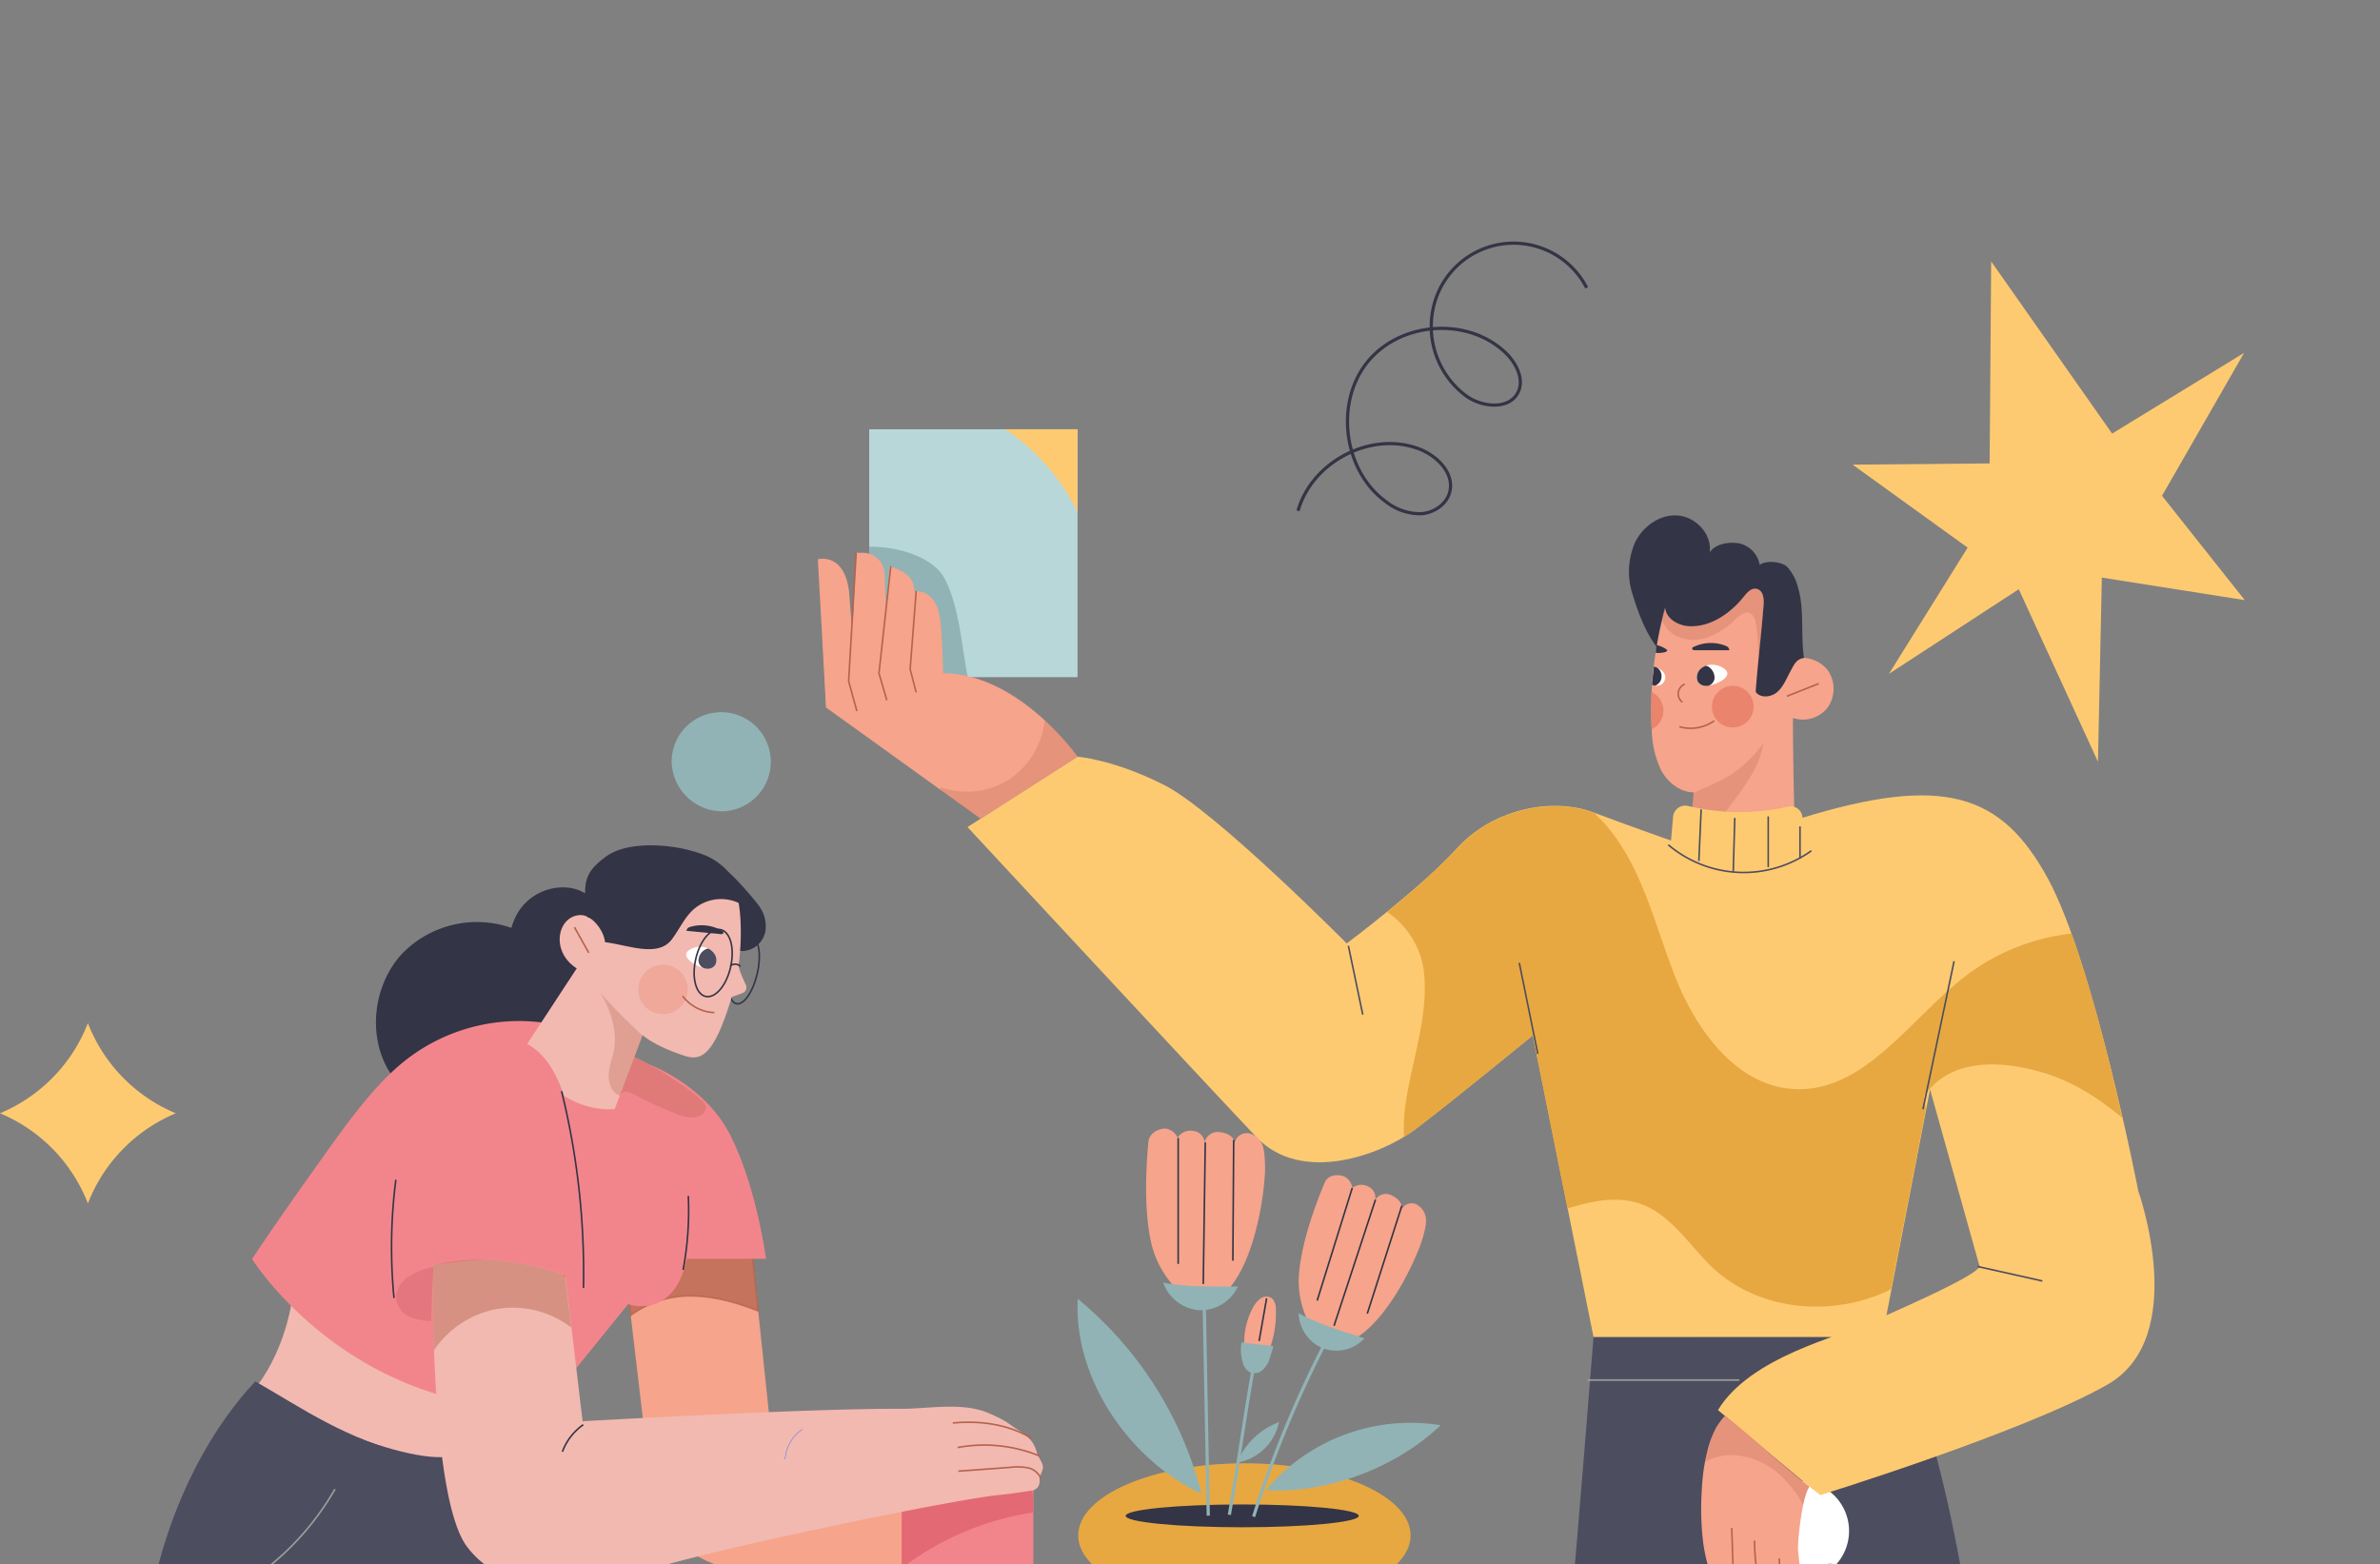 <svg data-name="Layer 1" xmlns="http://www.w3.org/2000/svg" viewBox="0 0 528 347"><rect x="0" y="0" width="528" height="347" fill="#808080" stroke="none"/><g><path d="M180.37 533.43c-2.93-22.83-1-50.08-.78-73.1s-1.48-46.68-11.13-67.5c-13.8-29.75-41.69-51.9-68.36-70.42-7.27-.53-17.1-2.57-23.44-6.24-2.49 22.08-7.53 33.91-7.2 56.13 15.77 9.75 43 31.07 62.09 52.5 3.79 42.49 1.86 66-.55 108.6 17 .41 32.45 1.88 49.37.03zM353.52 296.63s-3.45 43.84-5.27 63.39S345 510 345 510l106.68-5.83s-10.35-187.93-34.09-207.58z" fill="#4c4d5f"/><path d="M64.56 289.71s-1.7 11-8.6 19.13c0 0 30.75 15.91 43.62 14.36l2.42-17.92z" fill="#f2b9b0"/><path d="M92.9 529.05c.52-23.66-.14-56.51-3.56-104.25-2.7-37.65.41-64.14 2.53-101.86-15.29-3.59-24.71-10.47-35.24-16.45-17.44 18.6-27 49.22-24.63 74.81 2 21.05 4.45 41.19 4.89 62.36.75 35.23-5 90.68-5.26 98.43z" fill="#4c4d5f"/><path d="M167 279.36l4.6 43.8 51.74 21.59-6 21s-53.67-17.16-56.2-17.84c-8.49-2.38-16.13-8.46-16.69-17.61l-6.53-55.45" fill="#f6a48b"/><path d="M398.92 350.75a11.08 11.08 0 10-10.87-11.07 11 11 0 0010.87 11.07z" fill="#fff"/><path d="M239.05 95.24h-46.22v55h46.22z" fill="#b8d7d9"/><path d="M209.56 128.35c-2.26-4.38-9.57-7.1-16.73-7.06v28.91h21.85c-1.41-7.2-1.78-15.34-5.12-21.85z" fill="#91b3b5"/><path d="M304.63 350.76c5.19-2.76 8.31-6.28 8.31-10.1 0-8.84-16.51-16-36.87-16s-36.87 7.15-36.87 16c0 3.82 3.11 7.34 8.3 10.1-5.19 2.76-8.3 6.27-8.3 10.09l4.48 17.88h64.17l5.15-17.88c-.06-3.85-3.18-7.33-8.37-10.09z" fill="#e7a841"/><path d="M375.74 188.26s-12.84-4.46-22.22-8-22.52-.64-30.34 8-24.41 21.06-24.41 21.06-29.08-29.32-40.36-35.08-19.36-6.35-19.36-6.35l-24.41 15.61s54.12 58.32 64.14 68.83 27.67 3.82 34.94-1.59 26.33-21.05 26.33-21.05l13.47 66.94h64.06l10.6-54.92 10.95 39.12c.55 2-23.11 12-25 12.93-5.64 2.64-25.82 7.22-33 19.09 0 0 19.7 16.7 22.71 18.86 0 0 45.25-14 63.68-24.5s6.87-42.93 6.87-42.93-9.83-50.58-20.07-69.36-23-23.21-54.86-13.35c.02 0-18.75 5.75-23.72 6.69z" fill="#feca71"/><path d="M369.24 135.65a82.53 82.53 0 00-2.81 25.89 22.18 22.18 0 002 9.19c1.45 2.79 4.23 5.06 7.31 5.06-.52 6-1.52 14.55-2 20.56 7.86 4.08 18.06 3.25 24.52-2.91 0-6-.15-12-.3-17.95-.07-3-.11-5.9-.15-8.85 0-.49-.11-7.4 0-7.33a6.91 6.91 0 007.71-2.42 7.21 7.21 0 00-.07-8.24 7.33 7.33 0 00-5.12-2.68c-1.82-.3-2.34-.72-2.56-2.65a22.1 22.1 0 00-4.75-11.9 14.76 14.76 0 00-13.5-5.45 13.06 13.06 0 00-10.28 9.68zM239.05 167.89s-12.87-18.41-29.82-18.52c0 0-.19-7.37-.52-10.92s-1.56-7.11-5.42-7.3l-20.77 10.47.78 15.38 34.27 24.65z" fill="#f6a48b"/><path d="M183.26 157l-1.82-32.92s6.24-1.7 7 8a142.3 142.3 0 001.67 14.47" fill="#f6a48b"/><path d="M188.64 149.37l1.29-26.72h1.56a4.79 4.79 0 014.75 4.65c.26 6.84.74 18.86.78 19.31" fill="#f6a48b"/><path d="M159.41 203.84c.07 2.15.26 4.53 1.82 6a5.32 5.32 0 005.71.6 5.41 5.41 0 002.82-3.62 7.47 7.47 0 00-1.15-5.49c-1-1.62-7-8.39-7.38-7.93s-.11 4.27-.34 4.72a12 12 0 00-1.48 5.72z" fill="#333445"/><path d="M195.8 148.5l1.52-22.87s4.75 1.14 5.38 4.24 1.48 16.89 1.48 16.89" fill="#f6a48b"/><path d="M189.94 122.65l-1.67 28.46 1.82 6.65M197.62 125.59L195 149.37l1.74 6" fill="none" stroke="#b4634d" stroke-miterlimit="10" stroke-width=".35"/><path d="M126.55 197a11.76 11.76 0 00-11.55 5.29 14.58 14.58 0 00-1 13.08c1.45 3.59 4.6 6.72 8.42 7s7.39-2.46 9.31-5.82c1.75-3.06 3.75-8.51 3.05-12.06-.85-3.83-4.6-6.89-8.23-7.49z" fill="#333445"/><path d="M203.25 131.15l-1.33 17.35 1.33 5.1" fill="none" stroke="#b4634d" stroke-miterlimit="10" stroke-width=".35"/><path d="M367.5 143.47c-2.45-3.21-4-7.37-5.19-11.22a16.31 16.31 0 01.41-11.87c1.74-3.63 5.6-6.35 9.57-6s7.56 4.16 7 8.2c1.27-2 4.42-2.42 6.64-2a5.88 5.88 0 014.45 4.76c1.41-1.06 4.86-.79 6.13.45a10.67 10.67 0 012.41 4.69c1.4 4.54.55 10.77 1.29 15.5-1.74.26-2.22 1.51-3.08 3.1s-1.55 3.36-2.89 4.49-3.71 1.4-4.75-.07c.49-6.47 1.23-12.7 1.75-19.17.11-1.39 0-3.17-1.34-3.62s-2.33.79-3.15 1.81c-2.93 3.59-7.12 6.5-11.68 6.43-2.6 0-5.53-1.63-5.68-4.24a88.15 88.15 0 00-1.89 8.76z" fill="#333445"/><path d="M168 216c.94-4.09.37-7.72-1.27-8.1s-3.72 2.61-4.65 6.69-.37 7.72 1.27 8.1 3.7-2.6 4.65-6.69z" fill="none" stroke="#333445" stroke-miterlimit="10" stroke-width=".35"/><path d="M275.59 338.85c14.27 0 25.85-1.13 25.85-2.53s-11.58-2.53-25.85-2.53-25.86 1.13-25.86 2.53 11.58 2.53 25.86 2.53z" fill="#333445"/><path d="M229.25 324.64h-29.19v54.09h29.19z" fill="#f2858c"/><path d="M139.94 291.83a22.28 22.28 0 0113.06-4.31c5.23 0 10.27 1.4 15.17 3.33L167 279.36l-29.08-4.5z" fill="#b4634d" stroke="#b4634d" stroke-miterlimit="10" stroke-width=".35" opacity=".75" style="isolation:isolate"/><path d="M267.16 289.71c.3 15.54.6 31 .89 46.57M294.24 297.5a246.23 246.23 0 00-16.13 39" fill="none" stroke="#91b3b5" stroke-miterlimit="10" stroke-width=".71"/><path d="M266.57 331.44a82.49 82.49 0 00-27.48-43.28c-.93 17.84 11.57 35.84 27.48 43.28z" fill="#91b3b5"/><path d="M200.06 331.78v16.14a63.75 63.75 0 0129.19-12.36v-3.4a9.42 9.42 0 00-.89-3c-9.36 1.15-18.88 1.56-28.3 2.62z" fill="#e36974"/><path d="M319.61 316.21a42 42 0 00-38.79 14.4c13.46.87 28.93-4.95 38.79-14.4z" fill="#91b3b5"/><path d="M114 206.07a23.14 23.14 0 00-24.78 5.51C83.07 218.2 81.51 229 85.93 237a21.81 21.81 0 0015.76 10.77 24.36 24.36 0 0018.44-5.18c4.19-3.33 9.72-10.09 9.72-15.88 0-5.36-4.09-11.67-7.68-15.26a23.93 23.93 0 00-8.17-5.38z" fill="#333445"/><path d="M133.71 231a40.82 40.82 0 00-43.88 4.34c-6.31 5-12 12.7-17.21 20-12.17 17-16.7 24-16.7 24s21.37 34.2 64.73 33.07l18.7-23.06s10.12 3.71 13-10.05h17.58s-2-15.76-7.94-27.48c-5.56-11-17.62-15.5-17.62-15.5z" fill="#f2858c"/><path d="M96.06 280.68s-.86 51.25 7.52 62.44 24.56 9.68 42 4.65c18.66-5.37 67.14-15.27 76.26-16.1 2.45-.23 7-.95 7-.95a2 2 0 001.78-1.74c.08-.53-.11-.9.08-1.43a10.24 10.24 0 00.67-1.74c.11-1-.63-1.93-1.08-2.87-.3-.65-.44-1.33-.74-2-.85-1.93-2.63-3-4.3-4.08-.89-.57-1.67-1.21-2.6-1.74a34.12 34.12 0 00-3.23-1.55c-5.89-2.57-13.28-1-19.36-1-20.84-.12-70.81 2.76-70.81 2.76l-3.78-31.75s-2.67-7.1-29.41-2.9zM116.16 232.83c3.93 8.92 12.83 13.91 20.21 13.23l6.2-16.41s2.37 2.31 9.12 4.54c3.56 1.17 6.53.75 10.65-13l2.41-.86a1.35 1.35 0 00.74-1.78c-.74-1.55-1.82-4-1.63-4.69.3-1 1.52-13.49-1.6-18.22s-9-9.33-18.25-6.46-10 19.39-9.86 19.09-2.19-5.63-5.79-5.22c-4.78.57-6.19 8.13-.41 11.8z" fill="#f2b9b0"/><path d="M134.23 209.05c5 .57 11.68 3.48 14.79-.6 1.64-2.16 2.75-4.73 4.72-6.58a9.28 9.28 0 0110.83-1.17c-.11-4.95-3.82-9.19-8.31-11-5.86-2.38-16.69-3.44-21.81.34s-5.08 5.9-4.16 13.46c2.08.34 3.71 3.5 3.94 5.55z" fill="#333445"/><path d="M401.55 191.89c-.52-3.44-1.15-7.22-1.71-10.77a2.61 2.61 0 00-3.15-2.16 48.49 48.49 0 01-22.22-.15 2.71 2.71 0 00-3.3 2.46l-1 11.57c2.71 6 10 7.67 15.69 7.4s11.28-4.72 15.69-8.35z" fill="#feca71"/><path d="M147 225a5.48 5.48 0 10-5.38-5.47A5.42 5.42 0 00147 225z" fill="#ea8d78" opacity=".38" style="isolation:isolate"/><path d="M151.44 221a9.29 9.29 0 007.05 3.66" fill="none" stroke="#b4634d" stroke-miterlimit="10" stroke-width=".35"/><path d="M153.33 210.53a4.3 4.3 0 013.56-.19 3.1 3.1 0 011.67 1.36 2.49 2.49 0 01.07 2.34 2 2 0 01-2 .83c-1.41-.03-6.63-2.68-3.3-4.34z" fill="#fff"/><path d="M158.56 211.73a3.14 3.14 0 00-1.45-1.28 1.69 1.69 0 00-.59.19 2.82 2.82 0 00-1.56 2.42 1.86 1.86 0 001.26 1.77 1.78 1.78 0 00.45.08 2 2 0 002-.83 2.4 2.4 0 00-.11-2.35z" fill="#4c4d5f"/><path d="M160.15 207.24a.35.35 0 00.19-.64 9 9 0 00-7.35-.91 1.06 1.06 0 00-.7.76v.07l7.16.68a1.94 1.94 0 00.7.04z" fill="#333445"/><path d="M162.08 214.59c.93-4.09 0-7.81-2.18-8.32s-4.62 2.4-5.55 6.49 0 7.81 2.17 8.31 4.62-2.39 5.56-6.48z" fill="none" stroke="#333445" stroke-miterlimit="10" stroke-width=".35"/><path d="M459.56 207.12a47.62 47.62 0 00-23.25 9.23c-12.47 9.49-22.55 26-38.13 25.28-12.58-.53-21.63-12.63-26.38-24.53s-7.49-25.13-16-34.58a55.64 55.64 0 00-2.15-2.19h-.12c-9.38-3.52-22.51-.64-30.34 8a158.55 158.55 0 01-15.47 14 18.85 18.85 0 018.13 12.92c1.22 10-2.64 19.89-4.05 29.86a38.49 38.49 0 00-.33 7.15 26.15 26.15 0 002.23-1.48c7.27-5.4 26.33-21.05 26.33-21.05l7.72 38.4c5.71-1.77 11.38-2.91 16.73-.83 6.41 2.53 10.31 9 15.35 13.84 10.42 9.9 27 11.22 39.69 4.91l7.72-39.92c-.12-1-.26-2-.37-2.94 5.93-8.66 17.54-8.05 27.41-4.88 6.12 2 11.53 5.56 16.54 9.68-2.65-11.99-6.73-28.28-11.26-40.87z" fill="#e7a841"/><path d="M433.51 213.26c-2.3 11-4.59 21.88-6.9 32.84M438.75 281c4.79 1.06 9.57 2.15 14.36 3.21" fill="none" stroke="#4c4d5f" stroke-miterlimit="10" stroke-width=".35"/><path d="M95.68 293.08a12.7 12.7 0 01-4.6-.84 5.24 5.24 0 01-3.08-3.36c-.52-2 .67-4.23 2.34-5.48a16 16 0 015.75-2.3c-.09 4.27-.37 7.74-.41 11.98z" fill="#e47680"/><path d="M162 214.31a1.66 1.66 0 012.26.11" fill="none" stroke="#333445" stroke-miterlimit="10" stroke-width=".35"/><path d="M156.44 245a3.12 3.12 0 00-.44-.57 37.74 37.74 0 00-5.57-4.27 62.29 62.29 0 00-6.08-3.78l-3.6-1.81 1.82-4.81q-4.84-4.41-9.24-9.29c2 3.44 3.45 7.67 3 11.64-.23 2-1.08 3.93-1.27 6s.6 4.42 2.53 5c.63-2.08 4.08.26 5 .72a81.18 81.18 0 007.53 3.32 8.5 8.5 0 003.94.8c1.68-.23 3.12-1.59 2.38-2.95z" fill="#b4634d" opacity=".29" style="isolation:isolate"/><path d="M97 230.9c7.53-1.51 16.2-2.8 22.1 2.19 3.27 2.76 5 6.92 6.38 11a116.08 116.08 0 016 41.39c-14.32-7-31.53-8.09-46.26-2.08" fill="#f2858c"/><path d="M370.1 187.43a25.85 25.85 0 0031.75 1.33M337.05 213.63l4.11 20.18" fill="none" stroke="#4c4d5f" stroke-miterlimit="10" stroke-width=".35"/><path d="M382.89 180.06c3.49-4.76 7.35-9.41 8.35-15.19a29.56 29.56 0 01-6.34 6.39c-2.86 2.07-6.12 3.17-9.2 4.68-.08 1-.19 2-.3 3.06a49.48 49.48 0 007.49 1.06zM208.63 175.26l8.91 6.39 21.51-13.8a55.41 55.41 0 00-7.27-8.09 18.09 18.09 0 01-7.64 13 17.36 17.36 0 01-15.43 1.89 3.11 3.11 0 00-.08.61z" fill="#b4634d" opacity=".25" style="isolation:isolate"/><path d="M254.77 253.35c-.81 8.51-.74 17.35.86 23.32a21.38 21.38 0 006.82 10.62c1.3 1.14 2.9 2.27 4.57 2 8.56-1.17 12.87-17.38 13.61-28.95.07-1.47 0-5-.56-6.35a4.15 4.15 0 00-3.22-2.57 2.76 2.76 0 00-3 2.46c.18-1.63-1.52-2.46-3.12-2.68a3 3 0 00-3.49 2.26 2.81 2.81 0 00-2.41-2.53 3.36 3.36 0 00-3.56 1.47 3.64 3.64 0 00-2.59-2c-.97-.11-3.68.6-3.91 2.95z" fill="#f6a48b"/><path d="M261.38 252.48v27.94M267.39 253.46l-.45 31.42M273.69 252.9l-.18 26.8" fill="none" stroke="#333445" stroke-miterlimit="10" stroke-width=".35"/><path d="M274.62 285.44a9.09 9.09 0 01-8.57 5.25 9.22 9.22 0 01-8-6.12c5.41 1.06 11.05.87 16.57.87z" fill="#91b3b5"/><path d="M293.87 262.42c-3.11 7.37-5.49 15.35-5.75 21.17a20.56 20.56 0 003.15 11.53c.86 1.4 2 2.87 3.53 3.17 8 1.44 16.39-11.83 20.29-22 .48-1.28 1.45-4.49 1.26-5.86a4 4 0 00-2.19-3.25 2.51 2.51 0 00-3.34 1.37c.6-1.4-.67-2.65-2-3.29a2.75 2.75 0 00-3.74 1 2.68 2.68 0 00-1.45-2.95 3.15 3.15 0 00-3.6.26 3.4 3.4 0 00-1.78-2.53c-.93-.43-3.53-.7-4.38 1.38z" fill="#f6a48b"/><path d="M300 263.56l-7.79 25M305.15 266.16l-9.2 28M311 267.52l-7.67 23.93" fill="none" stroke="#333445" stroke-miterlimit="10" stroke-width=".35"/><path d="M302.7 296.93a8.5 8.5 0 01-9.16 2.23 8.77 8.77 0 01-5.45-7.82c4.52 2.49 9.64 4.01 14.61 5.59z" fill="#91b3b5"/><path d="M124.58 242.09a168.08 168.08 0 014.86 43.65M152.7 265.33a71.72 71.72 0 01-1.15 16.41M87.82 261.74a117.39 117.39 0 00-.41 26.26M124.77 322.1a12.56 12.56 0 014.63-6" fill="none" stroke="#333445" stroke-miterlimit="10" stroke-width=".35"/><path d="M384.34 161.39a4.61 4.61 0 10-4.53-4.61 4.57 4.57 0 004.53 4.61z" fill="#ea846c"/><path d="M380.33 159.91a9.19 9.19 0 01-7.78 1.33" fill="none" stroke="#b4634d" stroke-miterlimit="10" stroke-width=".35"/><path d="M382.23 148.16a4.57 4.57 0 00-3.57-.53 3.24 3.24 0 00-1.78 1.21 2.38 2.38 0 00-.26 2.31 2.08 2.08 0 001.9 1c1.48.09 6.86-2.06 3.71-3.99z" fill="#fff"/><path d="M376.89 148.84a3 3 0 011.56-1.13 1.86 1.86 0 01.59.22 2.94 2.94 0 011.33 2.57 2 2 0 01-1.41 1.67 1.92 1.92 0 01-.44 0 2.06 2.06 0 01-1.89-1 2.48 2.48 0 01.26-2.33zM375.73 144.23c-.37-.08-.44-.49-.11-.64a8.82 8.82 0 017.38-.23 1 1 0 01.63.83v.08h-7.19a4.6 4.6 0 01-.71-.04z" fill="#333445"/><path d="M373.77 151.79a2.39 2.39 0 00-1.45 1.85 2.34 2.34 0 00.93 2.16" fill="none" stroke="#b4634d" stroke-miterlimit="10" stroke-width=".35"/><path d="M74.32 330.38A60.8 60.8 0 0145.65 356" fill="none" stroke="#9e9e9e" stroke-miterlimit="10" stroke-width=".35"/><path d="M366.9 147.9a4.52 4.52 0 011.52.68 2.34 2.34 0 011 1.36 1.92 1.92 0 01-.85 1.92 2.21 2.21 0 01-2.12 0" fill="#fff"/><path d="M368.17 148.65a2.58 2.58 0 00-.56-.53l-.59-.22h-.11l-.45 4a2.36 2.36 0 00.71.23 2.26 2.26 0 001.18-1 2.38 2.38 0 00-.18-2.48zM367.5 143.13a5.4 5.4 0 012.38 1.1c0 .3-.38.45-.67.49a5.53 5.53 0 01-1.9.12" fill="#333445"/><path d="M366.39 153.53c-.11 2.68-.11 5.37 0 8v.31a4.7 4.7 0 002.61-3.74 4.59 4.59 0 00-2.61-4.57z" fill="#ea846c"/><path d="M390 145.67c.15-.87.3-1.67.48-2.5.3-2.95.56-5.9.78-8.88.11-1.4 0-3.18-1.34-3.63s-2.33.79-3.15 1.81c-2.93 3.6-7.12 6.51-11.68 6.43-2.53 0-5.38-1.55-5.64-4h-.08c-.29.94-.51 1.77-.7 2.53a6.61 6.61 0 003 3.55 9 9 0 007.19.42 17.81 17.81 0 006.2-4.05c.93-.87 2.22-1.89 3.34-1.24a3 3 0 011.11 2.15 33.82 33.82 0 01.49 7.41z" fill="#b4634d" opacity=".25" style="isolation:isolate"/><path d="M105.07 279.47a60.15 60.15 0 00-9 1.21s-.15 8.28.22 18.86a21.64 21.64 0 0113.71-9.07 21.25 21.25 0 0116.73 4.08l-1.41-11.64a59.24 59.24 0 00-20.25-3.44z" fill="#b4634d" opacity=".46" style="isolation:isolate"/><path d="M227.29 98.46a47.59 47.59 0 0111.76 15.15V95.24H223a41.66 41.66 0 014.29 3.22z" fill="#feca71"/><path d="M352.14 306.19h33.76" fill="none" stroke="#9e9e9e" stroke-miterlimit="10" stroke-width=".35"/><path d="M278.11 303.17c-2.19 12.28-3.19 20.63-5.38 32.92" fill="none" stroke="#91b3b5" stroke-miterlimit="10" stroke-width=".71"/><path d="M276.29 300.83a16.46 16.46 0 011.71-10.78 5.77 5.77 0 011.71-2 2.2 2.2 0 012.48 0 3.33 3.33 0 01.86 2.46 22.86 22.86 0 01-2.26 10.85" fill="#f6a48b"/><path d="M274.43 324.52a16.28 16.28 0 019.31-9 11.47 11.47 0 01-9.31 9zM282.52 298.67s-.52 1.82-.85 2.76a5.79 5.79 0 01-1.6 2.57 2.67 2.67 0 01-2.82.45 3.61 3.61 0 01-1.59-2.34 9.18 9.18 0 01-.22-4.27c2.3.3 4.74.53 7.08.83z" fill="#91b3b5"/><path d="M281 288.05c-.56 3.17-1.11 6.31-1.67 9.49" fill="none" stroke="#333445" stroke-miterlimit="10" stroke-width=".35"/><path d="M377.4 179.57c-.18 3.82-.33 7.63-.51 11.45M384.86 181.46q-.17 6-.34 11.91M392.28 181.12v11.26M399.33 183.35v7.11M299.14 209.85c1.07 5.1 2.11 10.2 3.19 15.27" fill="none" stroke="#4c4d5f" stroke-miterlimit="10" stroke-width=".35"/><path d="M390.17 357.56a38.43 38.43 0 01-6.76-3.63 18.1 18.1 0 01-2.55-2.08 5.44 5.44 0 01-1.34-2.57 36.92 36.92 0 01-1.67-7 63.64 63.64 0 01-.3-11.87 43.24 43.24 0 011.23-8.5 21.87 21.87 0 012-5.26c.11-.18 1.71-2.68 2-2.41 7.38 5.86 11.24 9.79 18.62 15.61-1.63 2.26-2.74 12.77-2.48 14.44.11.83.52 5.36.63 5.25a14.52 14.52 0 015.75-2.54 1.93 1.93 0 012 .41 1.45 1.45 0 010 1.44 4 4 0 01-1 1.13 40.08 40.08 0 01-3.93 3.56 6.38 6.38 0 01-4.12 1.39 2.9 2.9 0 01-2.71-2.94 3.73 3.73 0 01-3.49.49 3.44 3.44 0 01-2.19-2.57c-1.66 1.06-3.44.34-4.37-1.4 1.59 1.81 2.89 3.85 4.49 5.67a5.15 5.15 0 011.11 1.7c.23.62-.37 1.3-.92 1.68z" fill="#f6a48b"/><path d="M384.19 339c.08 2.72.19 5.44.26 8.16.82 1.1.89 1.1 1.71 2.19M389.24 341.8a47.33 47.33 0 00.78 8.31M394.73 345.77a28 28 0 001 6.8M212.45 321.16a32.3 32.3 0 0118.48 2M211.38 315.72c6-.57 12.28.26 17.43 3.36M212.6 326.41c3.89-.3 7.83-.56 11.72-.87a12.49 12.49 0 013.71.12 4 4 0 012.82 2.23M127.44 205.73c1.07 1.89 2.11 3.78 3.19 5.67M396.43 154.47c2.34-.94 4.68-1.85 7.05-2.79" fill="none" stroke="#b4634d" stroke-miterlimit="10" stroke-width=".35"/><path d="M401.44 329.82c-7.38-5.82-11.24-9.82-18.62-15.62-.3-.22-1.93 2.23-2 2.42a20.57 20.57 0 00-2 5.26c-.22.83-.37 1.62-.51 2.45a12.5 12.5 0 015.63-1.51 16.55 16.55 0 0111.06 4.54 24.73 24.73 0 015.05 6.54 12.18 12.18 0 011.39-4.08z" fill="#b4634d" opacity=".25" style="isolation:isolate"/><path d="M178 317.12a8.69 8.69 0 00-3.82 6.65" fill="none" stroke="#296bfb" stroke-miterlimit="10" stroke-width=".09"/></g><path d="M19.5 227A35.67 35.67 0 010 247a35.67 35.67 0 0119.5 20A35.67 35.67 0 0139 247a35.55 35.55 0 01-19.5-20z" fill="#feca71"/><path d="M160.5 180a11 11 0 10-11.5-11 11.26 11.26 0 0011.5 11z" fill="#91b3b5"/><path d="M441.4 102.82l.34-44.82 26.83 38.2 29.28-17.91L479.64 110 498 133.15l-31.71-5-.86 40.85-17.57-38.27-28.8 18.77 17.46-28L411 103.09z" fill="#feca71"/><path d="M352 63.85a18.23 18.23 0 00-34 4.34 19.18 19.18 0 007.39 19.74c3.52 2.47 9.41 3 11.36-.84 1.54-3-.49-6.78-3-9.07-8.48-7.81-23.36-6.59-30.52 2.48s-5.1 24.07 4.24 30.81a12.24 12.24 0 007.8 2.67c2.77-.19 5.58-2 6.33-4.72 1.16-4.23-2.77-8.15-6.82-9.68-10.54-4-23.7 2.78-26.81 13.75" fill="none" stroke="#333445" stroke-miterlimit="10" stroke-width=".71"/></svg>
